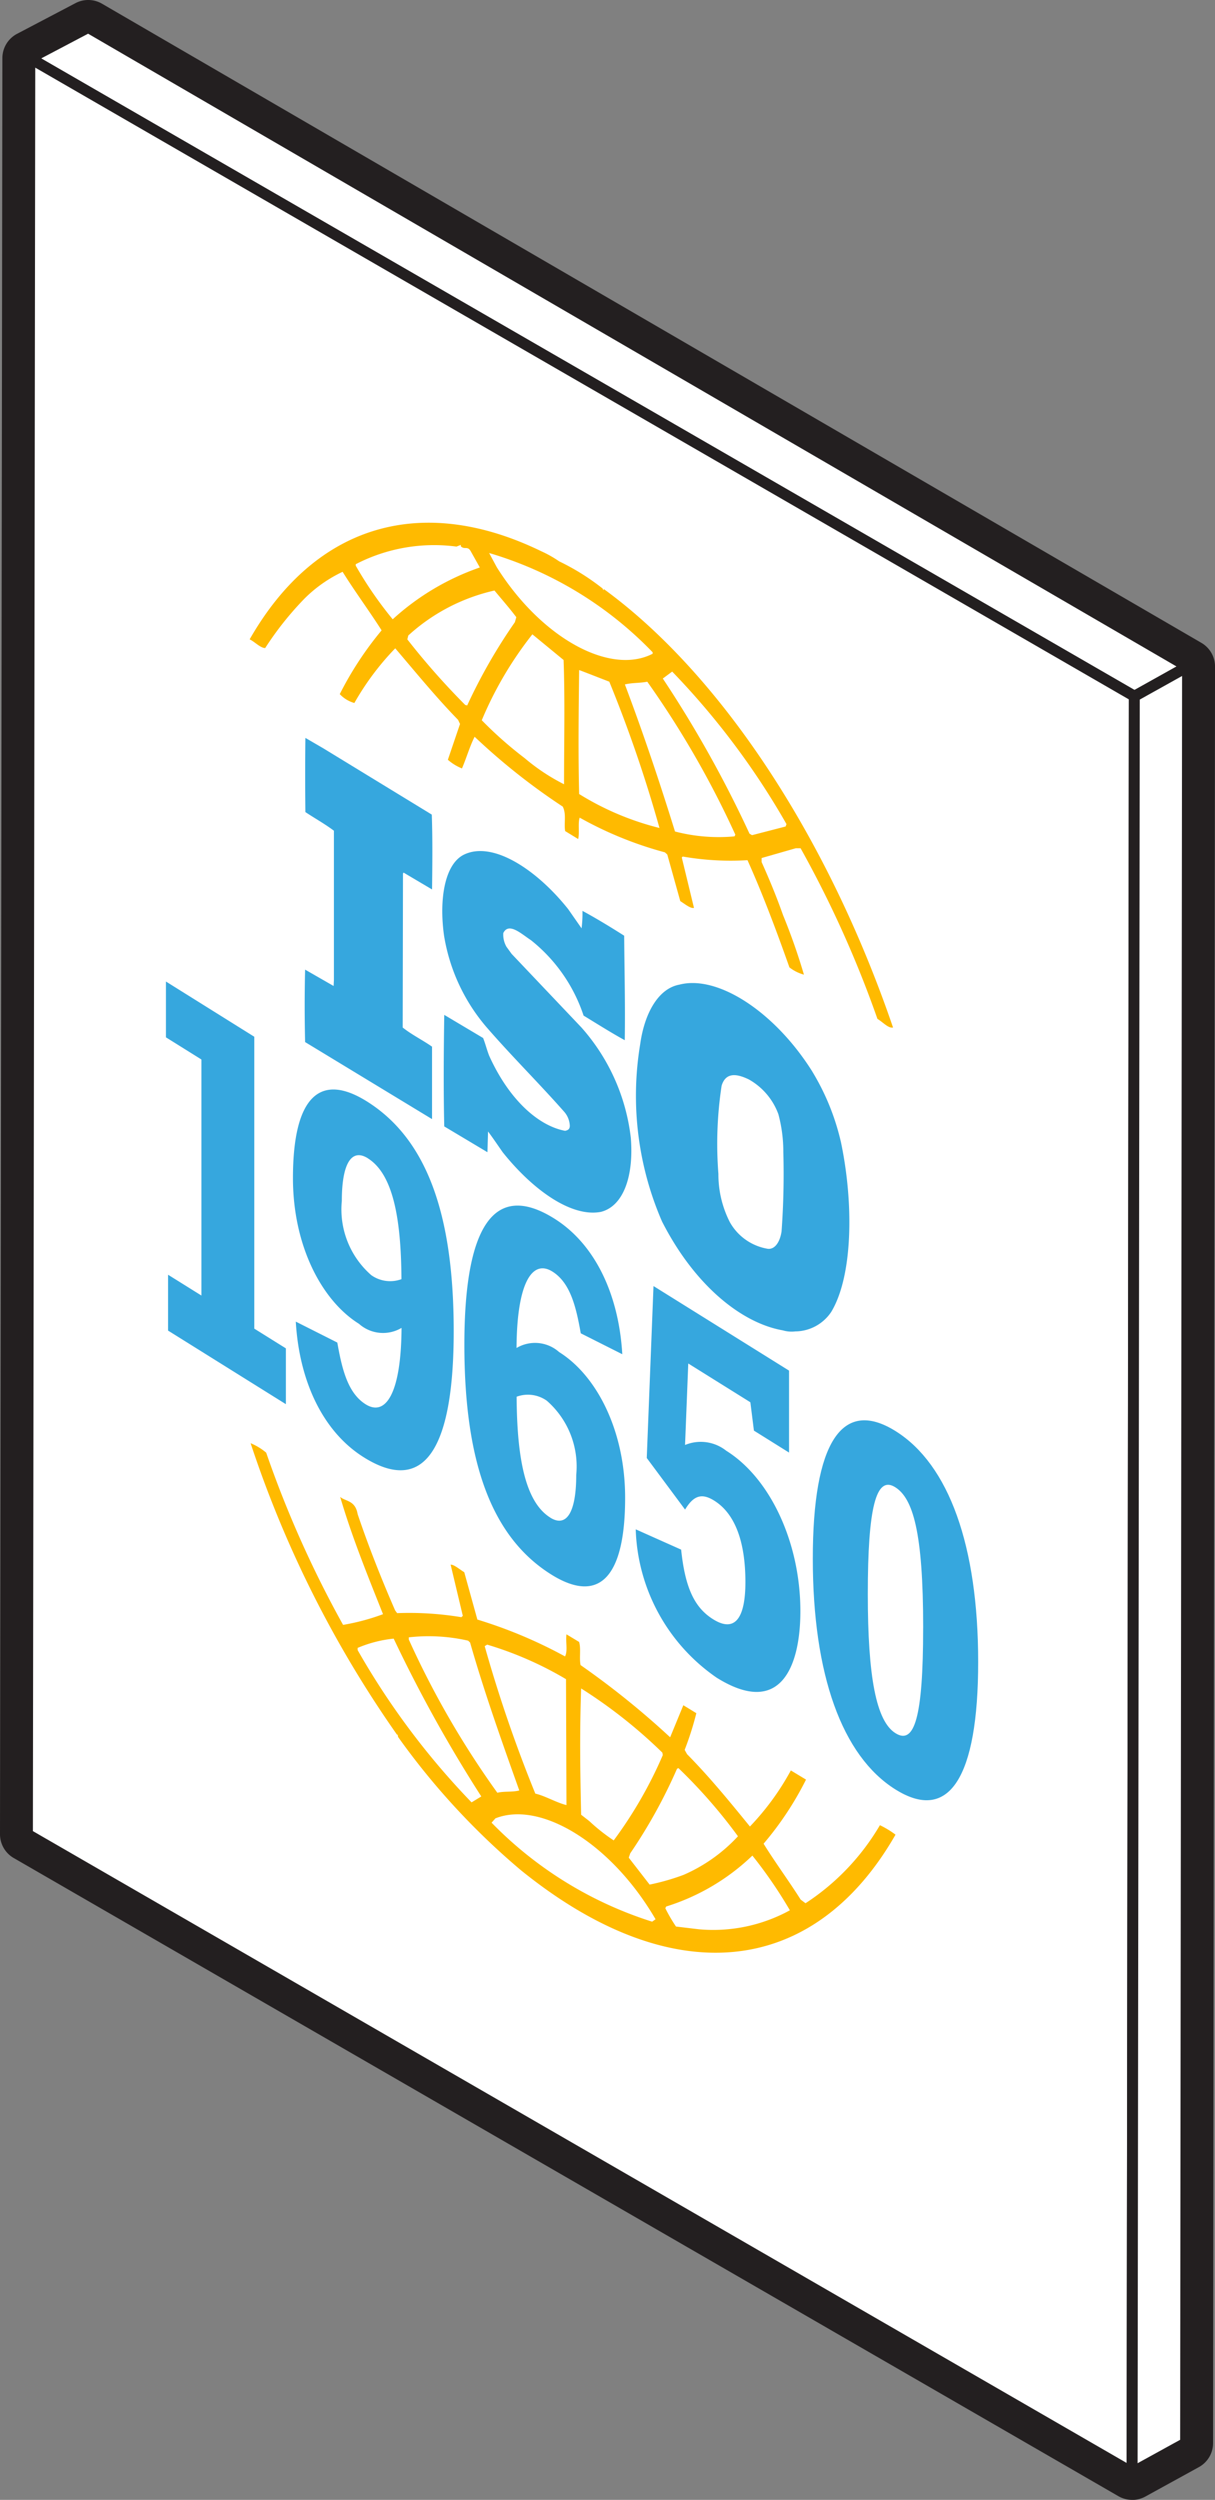 <svg id="icon-ISO-19650" xmlns="http://www.w3.org/2000/svg" xmlns:xlink="http://www.w3.org/1999/xlink" width="56.065" height="115.286" viewBox="0 0 56.065 115.286">
  <rect x="0" y="0" width="56.065" height="115.286" fill="#808080" stroke="none"/>
  <defs>
    <clipPath id="clip-path">
      <rect id="Rectangle_613" data-name="Rectangle 613" width="56.065" height="115.286" fill="none"/>
    </clipPath>
  </defs>
  <path id="Path_6660" data-name="Path 6660" d="M8.828,6.022l-2.7,1.415-.11,81.91L57,118.777l.007-5.36L57,118.777l2.471-1.358.09-81.923Z" transform="translate(-4.757 -4.756)" fill="#fff"/>
  <g id="Group_416" data-name="Group 416">
    <g id="Group_415" data-name="Group 415" clip-path="url(#clip-path)">
      <path id="Path_6661" data-name="Path 6661" d="M52.24,115.286h-.008a1.265,1.265,0,0,1-.625-.17L.633,85.686A1.266,1.266,0,0,1,0,84.589L.11,2.678A1.265,1.265,0,0,1,.787,1.56L3.483.145A1.265,1.265,0,0,1,4.707.171L55.436,29.646a1.265,1.265,0,0,1,.63,1.1l-.09,81.923a1.265,1.265,0,0,1-.655,1.107l-2.471,1.358a1.267,1.267,0,0,1-.61.156M2.531,83.861l48.445,27.97,0-3.172a1.265,1.265,0,0,1,1.265-1.263h0a1.266,1.266,0,0,1,1.2.875l.084-76.8L4.04,2.71l-1.4.735Z" transform="translate(0 0)" fill="#231f20"/>
      <path id="Path_6662" data-name="Path 6662" d="M57.52,36.866l2.451-1.37L9.242,6.021l-2.7,1.415Z" transform="translate(-5.171 -4.756)" fill="#fff"/>
      <path id="Path_6663" data-name="Path 6663" d="M56.568,36.168a.253.253,0,0,1-.126-.034L5.467,6.7a.253.253,0,0,1,.009-.443l2.7-1.415a.253.253,0,0,1,.245.005L59.146,34.325a.253.253,0,0,1,0,.44l-2.451,1.37a.254.254,0,0,1-.124.032M6.118,6.5,56.569,35.624l1.938-1.084L8.284,5.359Z" transform="translate(-4.219 -3.805)" fill="#231f20"/>
      <path id="Path_6664" data-name="Path 6664" d="M6.132,12.758l-.11,81.91L57,124.1l.11-81.91Z" transform="translate(-4.757 -10.077)" fill="#fff"/>
      <path id="Path_6665" data-name="Path 6665" d="M56.045,123.4a.254.254,0,0,1-.126-.034L4.944,93.935a.253.253,0,0,1-.126-.219l.11-81.91a.253.253,0,0,1,.38-.219l50.974,29.43a.254.254,0,0,1,.126.22l-.11,81.91a.253.253,0,0,1-.253.253M5.324,93.57l50.468,29.138L55.9,41.381,5.433,12.244Z" transform="translate(-3.806 -9.125)" fill="#231f20"/>
      <path id="Path_6666" data-name="Path 6666" d="M248.75,147.685l2.461-1.37-.09,81.923-2.471,1.358Z" transform="translate(-196.411 -115.575)" fill="#fff"/>
      <path id="Path_6667" data-name="Path 6667" d="M247.7,228.9a.253.253,0,0,1-.253-.253l.1-81.91a.253.253,0,0,1,.13-.221l2.461-1.37a.253.253,0,0,1,.376.221l-.09,81.923a.253.253,0,0,1-.131.221l-2.471,1.358a.251.251,0,0,1-.122.031m.352-82.014-.1,81.333,1.964-1.08.089-81.342Z" transform="translate(-195.459 -114.623)" fill="#231f20"/>
      <path id="Path_6668" data-name="Path 6668" d="M73.557,179.141l-.158.111a17.86,17.86,0,0,1-7.409-4.566l.179-.2c2.089-.823,5.346,1.153,7.388,4.654m-8.04-5.664-.45.274a35.093,35.093,0,0,1-5.258-7.024v-.1a5.772,5.772,0,0,1,1.664-.428,65.041,65.041,0,0,0,4.044,7.281m14.239,5.247a7.354,7.354,0,0,1-4.2.876l-1.056-.126a7.137,7.137,0,0,1-.493-.846l.042-.078a10.061,10.061,0,0,0,3.976-2.348,21,21,0,0,1,1.73,2.522m-2.4-3.408a7.472,7.472,0,0,1-2.5,1.773,10.467,10.467,0,0,1-1.572.451L72.32,176.3l.069-.2a23.884,23.884,0,0,0,2.158-3.9l.065-.031a23.986,23.986,0,0,1,2.744,3.139M65,166.381c.65,2.278,1.459,4.549,2.269,6.819-.316.086-.7.027-1.012.107a41.1,41.1,0,0,1-4.087-7.068v-.1a8.183,8.183,0,0,1,2.74.154Zm8.872,5.075.019.115a19.66,19.66,0,0,1-2.265,3.933,8.512,8.512,0,0,1-1.125-.89l-.378-.294c-.046-2.05-.069-3.847,0-5.824a22.773,22.773,0,0,1,3.749,2.961m-4.426,2.418c-.47-.114-.987-.428-1.437-.529a64.045,64.045,0,0,1-2.336-6.8l.113-.071a16.208,16.208,0,0,1,3.639,1.593ZM64.73,163.136c-.225-.137-.472-.357-.629-.349l.562,2.36-.066.063a14.766,14.766,0,0,0-2.965-.187l-.092-.126c-.629-1.44-1.235-2.973-1.73-4.441-.11-.646-.56-.579-.806-.794.538,1.831,1.256,3.6,1.977,5.409a10.034,10.034,0,0,1-1.843.493,49.8,49.8,0,0,1-3.548-7.942,2.742,2.742,0,0,0-.719-.436,51.408,51.408,0,0,0,6.761,13.45l.021-.02.024.118a33.32,33.32,0,0,0,5.659,6.138c6.895,5.587,13.476,5.024,17.294-1.633a4.272,4.272,0,0,0-.72-.437,10.844,10.844,0,0,1-3.433,3.6l-.224-.168c-.563-.888-1.171-1.707-1.711-2.578A14.742,14.742,0,0,0,80.5,172.7l-.7-.423a12.022,12.022,0,0,1-1.888,2.586c-.99-1.216-1.888-2.31-2.9-3.334l-.112-.2a14.269,14.269,0,0,0,.539-1.692l-.6-.367-.609,1.478a38.3,38.3,0,0,0-4.134-3.33c-.066-.347.027-.738-.066-1.066L69.446,166c-.044.381.067.759-.066,1.019a21.486,21.486,0,0,0-4.045-1.7Zm6.692-41.07a61.764,61.764,0,0,1,2.316,6.748,12.94,12.94,0,0,1-3.707-1.566c-.046-1.84-.023-3.849,0-5.718.451.17.944.366,1.391.537m-2.109-1c.067,1.821.021,3.848.021,5.731a9.209,9.209,0,0,1-1.819-1.207,17.959,17.959,0,0,1-1.977-1.746,16.887,16.887,0,0,1,2.335-3.962Zm-2.181-1.974-.067.232a25.062,25.062,0,0,0-2.2,3.838l-.089-.021a33.855,33.855,0,0,1-2.673-3.026l.045-.18a8.761,8.761,0,0,1,3.976-2.073c.337.409.672.786,1.009,1.231M77.24,129.126l-.042.075a7.991,7.991,0,0,1-2.744-.225c-.694-2.239-1.456-4.514-2.312-6.781.316-.083.7-.059,1.033-.127a43.229,43.229,0,0,1,4.065,7.058M65.448,116.8a11.561,11.561,0,0,0-4.02,2.39,17.765,17.765,0,0,1-1.707-2.475v-.065a7.873,7.873,0,0,1,4.65-.813l.2-.079v.065c.179.18.316-.048.472.254ZM79.6,128.635l-.043.111-1.549.4-.116-.07a53.642,53.642,0,0,0-4-7.154l.432-.321a35.224,35.224,0,0,1,5.275,7.035m-6.177-7.925v.068c-1.953,1.008-5.121-.709-7.186-3.981l-.359-.665a17.223,17.223,0,0,1,7.545,4.577m-2.312-2.943a10.716,10.716,0,0,0-2-1.249,5.282,5.282,0,0,0-.83-.468c-5.391-2.62-10.355-1.351-13.454,4.066.225.1.493.4.718.4a14.6,14.6,0,0,1,1.82-2.287A6.291,6.291,0,0,1,59.116,117c.585.937,1.235,1.81,1.8,2.7a15.55,15.55,0,0,0-1.931,2.941,1.465,1.465,0,0,0,.674.409,12.463,12.463,0,0,1,1.886-2.522c.967,1.134,1.91,2.288,2.9,3.3l.089.19-.561,1.65a2.255,2.255,0,0,0,.651.4c.2-.462.359-1.018.584-1.461a29.431,29.431,0,0,0,4.066,3.221c.179.345.046.782.113,1.13l.6.366c.069-.3-.019-.733.069-.987a17.049,17.049,0,0,0,3.93,1.6l.112.1.6,2.15c.2.124.474.355.632.312l-.563-2.325.046-.043a12.877,12.877,0,0,0,2.986.168c.7,1.553,1.349,3.287,1.935,4.943a1.88,1.88,0,0,0,.67.336,28.389,28.389,0,0,0-.963-2.743c-.293-.828-.609-1.6-.99-2.449V130.2l1.572-.451.227,0a50.347,50.347,0,0,1,3.545,7.868c.27.164.5.441.721.4-3.01-8.812-7.972-16.311-13.344-20.22l-.023.054Z" transform="translate(-43.307 -90.63)" fill="#ffba00"/>
      <path id="Path_6669" data-name="Path 6669" d="M36.544,228.975l1.539.96V219.049l-1.637-1.022v-2.574L40.523,218v13.461l1.458.91v2.574l-5.437-3.394Z" transform="translate(-28.789 -170.188)" fill="#36a7de"/>
      <path id="Path_6670" data-name="Path 6670" d="M66.392,250.826c.213,1.2.475,2.327,1.31,2.848.917.572,1.637-.489,1.654-3.525a1.672,1.672,0,0,1-1.965-.188c-1.72-1.074-3.046-3.6-3.046-6.719,0-3.8,1.277-4.87,3.406-3.541,2.718,1.7,4.012,5.1,4.012,10.6,0,5.408-1.343,7.569-4.143,5.82-1.867-1.165-2.981-3.466-3.144-6.261Zm1.408-8.5c-.753-.47-1.2.245-1.2,1.969a4.023,4.023,0,0,0,1.36,3.423,1.509,1.509,0,0,0,1.392.184c-.017-2.821-.393-4.85-1.556-5.576" transform="translate(-50.827 -188.911)" fill="#36a7de"/>
      <path id="Path_6671" data-name="Path 6671" d="M107.358,270.507c-.213-1.2-.475-2.327-1.31-2.848-.917-.573-1.637.489-1.654,3.525a1.671,1.671,0,0,1,1.965.188c1.72,1.073,3.046,3.6,3.046,6.719,0,3.8-1.277,4.871-3.406,3.541-2.718-1.7-4.012-5.1-4.012-10.6,0-5.408,1.343-7.569,4.143-5.821,1.867,1.165,2.98,3.467,3.144,6.261Zm-1.409,8.5c.754.47,1.2-.245,1.2-1.97a4.024,4.024,0,0,0-1.359-3.422,1.509,1.509,0,0,0-1.392-.184c.017,2.82.393,4.85,1.555,5.576" transform="translate(-80.559 -209.019)" fill="#36a7de"/>
      <path id="Path_6672" data-name="Path 6672" d="M141.723,294.452c.181,1.742.607,2.669,1.475,3.211,1.064.664,1.49-.156,1.49-1.714,0-1.889-.491-3.164-1.44-3.757-.573-.358-.951-.239-1.344.413l-1.768-2.379.311-7.929,6.255,3.9v3.779l-1.621-1.012-.164-1.307-2.866-1.789-.148,3.758a1.892,1.892,0,0,1,1.9.265c2.047,1.278,3.422,4.262,3.422,7.4,0,2.5-.883,4.927-3.864,3.066a8.62,8.62,0,0,1-3.734-6.841Z" transform="translate(-110.292 -222.988)" fill="#36a7de"/>
      <path id="Path_6673" data-name="Path 6673" d="M182.337,312.264c2.472,1.543,3.815,5.31,3.815,10.647s-1.343,7.427-3.815,5.883-3.816-5.31-3.816-10.647,1.343-7.427,3.816-5.883m1.277,9.062c0-4.416-.475-5.964-1.294-6.475-.884-.552-1.261.96-1.261,4.928,0,3.849.393,5.866,1.277,6.418.868.542,1.277-.691,1.277-4.871" transform="translate(-141.015 -246.268)" fill="#36a7de"/>
      <path id="Path_6674" data-name="Path 6674" d="M88.787,179.316a6.661,6.661,0,0,1,.23,1.759,36.568,36.568,0,0,1-.082,3.656c-.068.446-.282.822-.62.8a2.466,2.466,0,0,1-1.768-1.235,4.837,4.837,0,0,1-.526-2.223,17.827,17.827,0,0,1,.148-4.064c.2-.666.756-.532,1.256-.291a3.032,3.032,0,0,1,1.362,1.6m-21-16.871-.824-.479q-.02,1.7,0,3.421c.452.3.877.532,1.316.859v6.888l-.014.273-1.315-.755q-.04,1.645,0,3.341l5.857,3.553v-3.341c-.439-.308-.93-.545-1.354-.883l.013-7.1.027-.045,1.315.778c.014-1.147.027-2.374-.013-3.452Zm22.567,14.907c-1.727-2.749-4.358-4.468-6.136-4.007-.97.18-1.608,1.314-1.807,2.752a14.553,14.553,0,0,0,1.007,8.167c1.49,2.928,3.655,4.687,5.58,5.025a1.407,1.407,0,0,0,.581.046l.057,0a2.018,2.018,0,0,0,1.593-.9c.984-1.63,1.05-4.933.451-7.806a10.988,10.988,0,0,0-1.326-3.275M79.093,169.87c-1.462-1.839-3.506-3.18-4.835-2.508-.863.448-1.129,2.028-.9,3.705a8.587,8.587,0,0,0,1.939,4.213c1.183,1.366,2.418,2.581,3.612,3.934a1.046,1.046,0,0,1,.255.641c0,.182-.121.21-.215.233-1.248-.231-2.6-1.456-3.505-3.462-.106-.267-.173-.55-.28-.818l-1.793-1.067c-.026,1.624-.04,3.5,0,5.144l1.993,1.19.027-.957c.226.3.452.639.678.96,1.381,1.728,3.162,3.009,4.529,2.748,1-.249,1.529-1.566,1.381-3.416a9.253,9.253,0,0,0-2.283-5.093l-3.215-3.387-.239-.329a1.125,1.125,0,0,1-.147-.634c.253-.515.838.043,1.276.329a7.421,7.421,0,0,1,2.429,3.479c.586.355,1.262.785,1.9,1.134.025-1.647-.014-3.129-.027-4.819-.6-.382-1.328-.825-1.925-1.145a5.435,5.435,0,0,1-.041.805Z" transform="translate(-52.871 -127.938)" fill="#36a7de"/>
    </g>
  </g>
</svg>
